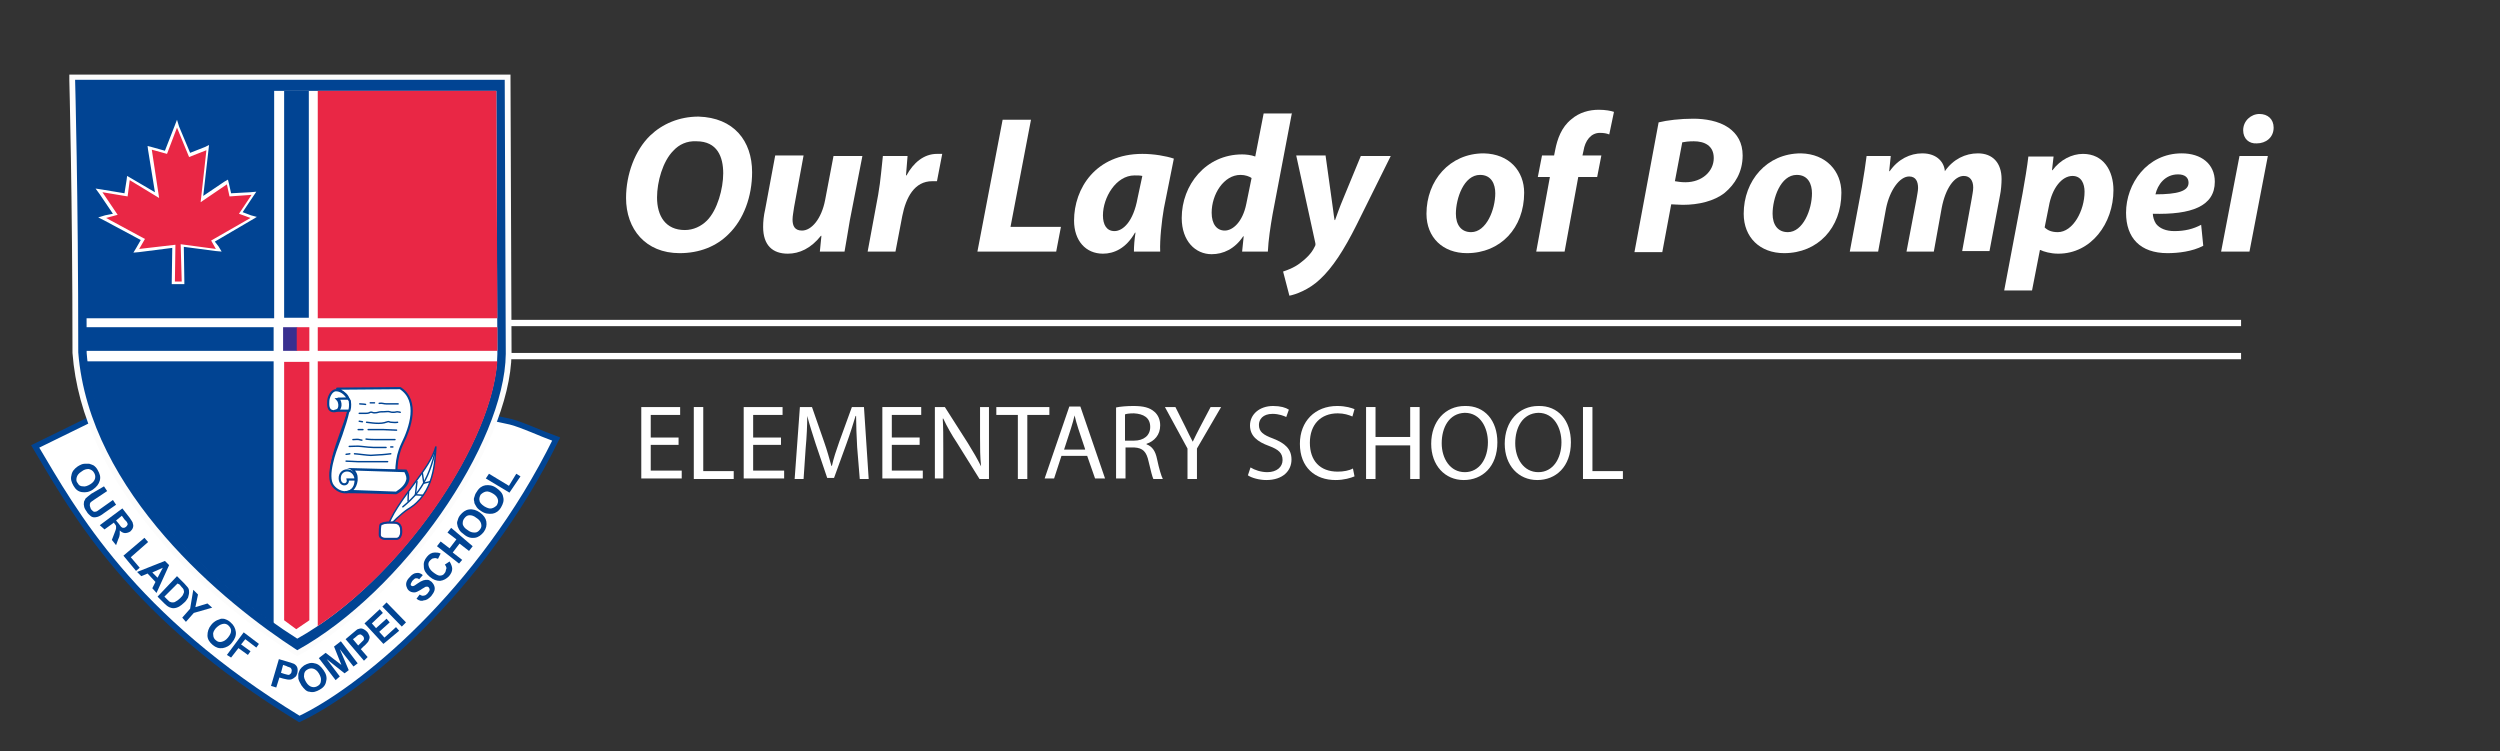 <?xml version="1.0" encoding="utf-8"?>
<!-- Generator: Adobe Illustrator 22.1.0, SVG Export Plug-In . SVG Version: 6.00 Build 0)  -->
<svg version="1.1" id="Layer_1" xmlns="http://www.w3.org/2000/svg" xmlns:xlink="http://www.w3.org/1999/xlink" x="0px" y="0px"
	 viewBox="0 0 476 143" style="enable-background:new 0 0 476 143;" xml:space="preserve">
<rect x="0" y="0" width="476" height="143" fill="#333333" stroke="none"/>
<style type="text/css">
	.st0{fill:#FFFFFF;}
	.st1{fill:#FFFFFF;stroke:#014493;stroke-width:1.099;}
	.st2{fill:#014493;}
	.st3{fill:#FCFCFC;}
	.st4{fill:#E92745;}
	.st5{fill:#392F8F;}
	.st6{fill:none;stroke:#014493;stroke-width:0.275;stroke-miterlimit:10;}
	.st7{fill:none;stroke:#014493;stroke-width:0.275;stroke-linecap:round;stroke-miterlimit:10;}
	.st8{fill:#FFFFFF;stroke:#392F8F;stroke-width:0.412;stroke-miterlimit:10;}
	.st9{fill:none;stroke:#014493;stroke-width:0.412;stroke-linecap:round;stroke-linejoin:round;}
	.st10{fill:none;stroke:#014493;stroke-width:0.412;stroke-miterlimit:10;}
	.st11{fill:none;}
	.st12{enable-background:new    ;}
</style>
<title>olp-header-logo</title>
<g>
	<g>
		<g>
			<rect x="16.3" y="60.9" class="st0" width="410.4" height="1.2"/>
			<rect x="16.5" y="67.2" class="st0" width="410.2" height="1.2"/>
			<g>
				<path class="st1" d="M97.2,80.3c-25.2-6-80.5-0.2-80.5-0.2L6.7,85c7.5,12.6,18.2,32.3,50.3,51.9c11.5-5.4,34.4-23.9,48.9-53.3
					C102.6,82.4,99.8,81,97.2,80.3z"/>
				<g>
					<path class="st2" d="M14.8,88.8c0.5-0.3,0.9-0.5,1.3-0.5c0.3,0,0.6,0,0.9,0c0.3,0.1,0.6,0.2,0.8,0.3c0.3,0.2,0.6,0.5,0.8,0.9
						c0.4,0.7,0.6,1.3,0.4,2s-0.6,1.2-1.3,1.7c-0.7,0.5-1.4,0.6-2.1,0.5c-0.7-0.1-1.2-0.5-1.6-1.2c-0.4-0.7-0.6-1.3-0.4-2
						C13.7,89.8,14.1,89.3,14.8,88.8z M15.5,89.8c-0.5,0.3-0.8,0.7-0.9,1.1c-0.1,0.4-0.1,0.8,0.2,1.1c0.2,0.4,0.5,0.6,1,0.6
						c0.4,0.1,0.9-0.1,1.4-0.4s0.8-0.7,0.9-1.1s0-0.8-0.2-1.1c-0.2-0.4-0.6-0.6-1-0.7C16.4,89.3,16,89.4,15.5,89.8z"/>
					<path class="st2" d="M19.8,92.6l0.6,0.9L18,95.1c-0.4,0.3-0.6,0.4-0.7,0.5c-0.2,0.2-0.2,0.4-0.2,0.6s0.1,0.4,0.2,0.7
						c0.2,0.3,0.4,0.4,0.5,0.5c0.2,0.1,0.4,0,0.5,0s0.4-0.2,0.8-0.5l2.4-1.7l0.6,0.9l-2.3,1.6c-0.5,0.4-0.9,0.6-1.2,0.7
						c-0.3,0.1-0.5,0.1-0.7,0.1s-0.5-0.1-0.7-0.3c-0.2-0.2-0.5-0.4-0.7-0.8C16.2,97,16,96.6,16,96.3c-0.1-0.3,0-0.5,0-0.8
						c0.1-0.2,0.2-0.4,0.3-0.6c0.2-0.2,0.6-0.5,1.1-0.9L19.8,92.6z"/>
					<path class="st2" d="M19,100l4.3-3.2l1.4,1.8c0.3,0.5,0.6,0.8,0.6,1.1c0.1,0.3,0.1,0.5,0,0.8s-0.3,0.5-0.5,0.7
						c-0.3,0.2-0.7,0.3-1,0.3s-0.7-0.2-1-0.5c0,0.3,0,0.5,0,0.7s-0.1,0.6-0.3,1l-0.4,1.1l-0.8-1l0.5-1.3c0.2-0.5,0.3-0.8,0.3-0.9
						s0-0.3,0-0.4s-0.1-0.3-0.3-0.5l-0.1-0.2l-1.8,1.3L19,100z M22.1,99.1l0.5,0.6c0.3,0.4,0.5,0.7,0.6,0.7c0.1,0.1,0.2,0.1,0.4,0.1
						c0.1,0,0.3-0.1,0.4-0.2s0.2-0.2,0.3-0.4c0-0.1,0-0.3-0.1-0.4c0-0.1-0.2-0.3-0.5-0.6l-0.5-0.7L22.1,99.1z"/>
					<path class="st2" d="M23.5,105.8l4-3.4l0.7,0.8l-3.3,2.9l1.7,2l-0.7,0.6L23.5,105.8z"/>
					<path class="st2" d="M29.8,112.9L29,112l0.6-1.2l-1.5-1.6l-1.2,0.5l-0.8-0.8l5.3-2.1l0.8,0.8L29.8,112.9z M30,110l1-1.9l-2,0.9
						L30,110z"/>
					<path class="st2" d="M33.7,109.7l1.4,1.4c0.3,0.3,0.5,0.6,0.7,0.8c0.2,0.3,0.2,0.6,0.2,0.9s-0.1,0.6-0.2,1
						c-0.2,0.3-0.4,0.7-0.8,1c-0.3,0.3-0.6,0.5-0.9,0.7c-0.4,0.2-0.7,0.3-1.1,0.3c-0.3,0-0.5-0.1-0.8-0.2c-0.2-0.1-0.5-0.3-0.8-0.6
						l-1.4-1.4L33.7,109.7z M33.8,111.1l-2.5,2.5l0.6,0.6c0.2,0.2,0.4,0.4,0.5,0.4c0.2,0.1,0.3,0.1,0.5,0.1s0.3,0,0.6-0.2
						c0.2-0.1,0.5-0.3,0.8-0.6c0.3-0.3,0.5-0.5,0.6-0.8c0.1-0.2,0.2-0.4,0.1-0.6c0-0.2-0.1-0.4-0.2-0.5c-0.1-0.1-0.3-0.3-0.6-0.7
						L33.8,111.1z"/>
					<path class="st2" d="M34.7,117.6l1.5-1.7l0.6-3.6l0.9,0.9l-0.5,2.4l2.3-0.7l0.9,0.8l-3.5,1l-1.5,1.7L34.7,117.6z"/>
					<path class="st2" d="M40.2,119c0.3-0.4,0.7-0.7,1.1-0.9c0.3-0.1,0.5-0.2,0.8-0.3c0.3,0,0.6,0,0.8,0.1c0.3,0.1,0.7,0.3,1,0.6
						c0.6,0.5,0.9,1.1,1,1.8c0.1,0.7-0.2,1.4-0.7,2c-0.5,0.7-1.2,1-1.8,1.1c-0.7,0.1-1.3-0.1-1.9-0.6c-0.6-0.5-1-1.1-1-1.8
						C39.5,120.3,39.7,119.6,40.2,119z M41.1,119.6c-0.4,0.5-0.6,0.9-0.5,1.3c0,0.4,0.2,0.8,0.5,1c0.3,0.3,0.7,0.4,1.1,0.3
						c0.4-0.1,0.8-0.3,1.2-0.8s0.6-0.9,0.6-1.3s-0.2-0.7-0.5-1s-0.7-0.4-1.1-0.3C41.9,118.9,41.5,119.2,41.1,119.6z"/>
					<path class="st2" d="M43.2,124.7l3.2-4.3l2.9,2.2l-0.5,0.7l-2.1-1.6l-0.8,1l1.8,1.3l-0.5,0.7l-1.8-1.3l-1.4,1.8L43.2,124.7z"/>
					<path class="st2" d="M51.6,130.6l1.5-5.1l1.7,0.5c0.6,0.2,1,0.3,1.2,0.4c0.3,0.2,0.5,0.4,0.6,0.7c0.1,0.3,0.1,0.7,0,1.1
						c-0.1,0.3-0.2,0.6-0.4,0.7c-0.2,0.2-0.4,0.3-0.6,0.4c-0.2,0.1-0.4,0.1-0.6,0.1c-0.3,0-0.6-0.1-1.1-0.2l-0.7-0.2l-0.6,1.9
						L51.6,130.6z M53.9,126.6l-0.4,1.5l0.6,0.2c0.4,0.1,0.7,0.2,0.8,0.2c0.2,0,0.3-0.1,0.4-0.2c0.1-0.1,0.2-0.2,0.2-0.4
						c0.1-0.2,0-0.4,0-0.5c-0.1-0.2-0.2-0.3-0.3-0.3c-0.1-0.1-0.4-0.1-0.7-0.3L53.9,126.6z"/>
					<path class="st2" d="M57.4,130.5c-0.3-0.5-0.5-0.9-0.6-1.3c0-0.3,0-0.6,0-0.9c0.1-0.3,0.2-0.6,0.3-0.8c0.2-0.3,0.5-0.6,0.8-0.8
						c0.7-0.4,1.3-0.6,2-0.4c0.7,0.1,1.2,0.6,1.7,1.3s0.7,1.4,0.5,2.1c-0.1,0.7-0.5,1.2-1.2,1.6c-0.7,0.4-1.3,0.6-2,0.4
						C58.4,131.7,57.9,131.2,57.4,130.5z M58.3,129.9c0.3,0.5,0.7,0.8,1.1,0.9c0.4,0.1,0.8,0,1.1-0.2c0.4-0.2,0.6-0.6,0.6-1
						c0.1-0.4-0.1-0.9-0.4-1.4c-0.3-0.5-0.7-0.8-1.1-0.9c-0.4-0.1-0.8,0-1.1,0.2c-0.4,0.2-0.6,0.6-0.6,1
						C57.8,128.9,58,129.4,58.3,129.9z"/>
					<path class="st2" d="M63.9,129.5l-3.2-4.2l1.3-1l3,2.3l-1.4-3.5l1.3-1l3.2,4.2l-0.8,0.6l-2.6-3.3l1.7,4l-0.8,0.6l-3.4-2.7
						l2.5,3.3L63.9,129.5z"/>
					<path class="st2" d="M69.3,125.8l-3.5-4.1l1.3-1.1c0.5-0.4,0.8-0.7,1-0.8c0.3-0.1,0.6-0.2,0.9-0.1s0.6,0.3,0.9,0.6
						c0.2,0.2,0.3,0.5,0.4,0.7s0.1,0.5,0,0.7s-0.1,0.4-0.3,0.6c-0.2,0.2-0.4,0.5-0.8,0.8l-0.5,0.5l1.3,1.5L69.3,125.8z M67.2,121.7
						l1,1.2l0.4-0.4c0.3-0.3,0.5-0.5,0.6-0.6s0.1-0.3,0.1-0.4s-0.1-0.3-0.2-0.4s-0.3-0.2-0.4-0.3c-0.2,0-0.3,0-0.5,0.1
						c-0.1,0.1-0.3,0.2-0.6,0.5L67.2,121.7z"/>
					<path class="st2" d="M73,122.6l-3.6-3.9l2.9-2.7l0.6,0.7l-2.1,2l0.8,0.9l2-1.8l0.6,0.7l-2,1.8l1,1.1l2.2-2l0.6,0.7L73,122.6z"
						/>
					<path class="st2" d="M76.5,119.3l-3.7-3.8l0.8-0.8l3.7,3.8L76.5,119.3z"/>
					<path class="st2" d="M79.3,114l0.6-0.8c0.3,0.2,0.6,0.3,0.8,0.2c0.3,0,0.5-0.2,0.7-0.4c0.2-0.3,0.4-0.5,0.4-0.7
						s-0.1-0.4-0.2-0.5s-0.2-0.1-0.3-0.1c-0.1,0-0.3,0-0.4,0.1s-0.4,0.2-0.8,0.5c-0.5,0.3-0.9,0.5-1.2,0.5c-0.4,0-0.8-0.1-1.1-0.4
						c-0.2-0.2-0.3-0.4-0.4-0.7c-0.1-0.3-0.1-0.6,0-0.9s0.3-0.6,0.6-0.9c0.4-0.5,0.9-0.8,1.3-0.8c0.4-0.1,0.9,0.1,1.2,0.4l-0.7,0.8
						c-0.2-0.2-0.4-0.2-0.6-0.2s-0.4,0.2-0.6,0.4c-0.2,0.2-0.3,0.5-0.4,0.7c0,0.1,0,0.3,0.1,0.3c0.1,0.1,0.2,0.1,0.3,0.1
						c0.2,0,0.5-0.2,0.9-0.5s0.8-0.5,1.1-0.6c0.3-0.1,0.5-0.1,0.8-0.1s0.5,0.2,0.8,0.4c0.2,0.2,0.4,0.5,0.5,0.8s0.1,0.6,0,0.9
						s-0.3,0.6-0.6,1c-0.5,0.5-0.9,0.8-1.4,0.8C80.3,114.5,79.8,114.4,79.3,114z"/>
					<path class="st2" d="M84.7,107.5l0.9-0.6c0.3,0.5,0.5,1,0.5,1.4c0,0.5-0.2,0.9-0.6,1.4c-0.5,0.5-1,0.8-1.7,0.9
						c-0.7,0-1.3-0.2-2-0.8c-0.7-0.6-1.1-1.2-1.1-1.9c-0.1-0.7,0.1-1.3,0.6-1.9c0.4-0.5,0.9-0.8,1.5-0.8c0.3,0,0.7,0,1.1,0.2l-0.5,1
						c-0.3-0.1-0.5-0.2-0.8-0.1c-0.3,0-0.5,0.2-0.7,0.4c-0.3,0.3-0.4,0.6-0.3,1s0.3,0.8,0.8,1.2c0.5,0.4,1,0.7,1.3,0.7
						c0.4,0,0.7-0.1,0.9-0.4c0.2-0.2,0.3-0.5,0.3-0.7C85.1,108.2,85,107.9,84.7,107.5z"/>
					<path class="st2" d="M87.4,107.3l-4.2-3.3l0.7-0.9l1.7,1.3l1.3-1.7l-1.7-1.3l0.7-0.9L90,104l-0.7,0.9l-1.8-1.4l-1.3,1.7
						l1.8,1.4L87.4,107.3z"/>
					<path class="st2" d="M88.4,101.8c-0.4-0.3-0.8-0.6-1-1c-0.1-0.3-0.3-0.5-0.3-0.8c-0.1-0.3-0.1-0.6,0-0.8
						c0.1-0.4,0.2-0.7,0.5-1.1c0.5-0.6,1-1,1.7-1.1s1.4,0.1,2.1,0.6s1.1,1.1,1.2,1.7c0.1,0.7,0,1.3-0.5,2c-0.5,0.6-1,1-1.7,1.1
						C89.7,102.5,89,102.3,88.4,101.8z M89,100.9c0.5,0.4,0.9,0.5,1.4,0.5c0.4,0,0.7-0.2,1-0.6s0.3-0.7,0.2-1.1
						c-0.1-0.4-0.4-0.8-0.9-1.1c-0.5-0.4-0.9-0.5-1.3-0.5s-0.7,0.2-1,0.6s-0.3,0.7-0.3,1.1C88.2,100.2,88.5,100.6,89,100.9z"/>
					<path class="st2" d="M91.6,97.3c-0.5-0.3-0.8-0.6-1-1c-0.2-0.3-0.3-0.5-0.3-0.8c-0.1-0.3-0.1-0.6,0-0.8
						c0.1-0.4,0.2-0.7,0.5-1.1c0.4-0.7,1-1.1,1.6-1.2c0.7-0.1,1.4,0,2.1,0.5s1.2,1,1.3,1.7c0.2,0.7,0,1.3-0.4,2s-1,1.1-1.6,1.2
						C93,97.9,92.3,97.8,91.6,97.3z M92.2,96.4c0.5,0.3,1,0.5,1.4,0.4s0.7-0.3,1-0.6c0.2-0.4,0.3-0.7,0.2-1.1
						c-0.1-0.4-0.4-0.8-0.9-1.1c-0.5-0.3-1-0.5-1.4-0.4s-0.7,0.3-1,0.6c-0.2,0.4-0.3,0.8-0.2,1.1C91.3,95.6,91.6,96,92.2,96.4z"/>
					<path class="st2" d="M97,93.8l-4.5-2.7l0.6-0.9l3.8,2.3l1.4-2.3l0.8,0.5L97,93.8z"/>
				</g>
			</g>
			<g>
				<path class="st2" d="M56.4,124.2c-6.6-4.2-39.6-26.5-42-57c0-30-0.6-51.7-0.6-51.9v-0.6h82.9l0.2,52.6
					c-0.2,17.6-20,45.8-40,56.8l-0.3,0.2L56.4,124.2z"/>
				<path class="st3" d="M96.1,15.3l0.2,52.1c-0.2,17.1-19.5,45.2-39.7,56.4c-13.8-8.9-39.6-30-41.7-56.7c0-30.3-0.6-51.9-0.6-51.9
					h81.8 M97.2,14.2h-1.1H14.3h-1.1v1.1c0,0.2,0.6,21.9,0.6,51.9l0,0l0,0c0.9,11.9,6.5,23.9,16.7,35.6c9.8,11.3,21.1,19,25.5,21.8
					l0.6,0.3l0.6-0.3c20.1-11.2,40-39.5,40.2-57.3l-0.2-52.1V14.2L97.2,14.2z"/>
			</g>
			<path class="st0" d="M15.9,17.3h78.6l0.2,50.1c-0.2,16.4-18.8,43.4-38.1,54.2c-13.3-8.4-38.1-28.8-40.1-54.4
				C16.5,38.1,15.9,17.3,15.9,17.3"/>
			<path class="st2" d="M16.5,68.8c2.5,22.3,22.1,40.4,35.6,50v-50H16.5z"/>
			<polygon class="st4" points="94.7,60.6 94.5,17.3 60.5,17.3 60.5,60.6 			"/>
			<path class="st4" d="M60.5,119.2c17.4-11.6,33.1-35,34.2-50.4H60.5V119.2z"/>
			<path class="st2" d="M52.1,62.3H16.2c0,1.5,0,3,0,4.5h35.9C52.1,66.8,52.1,62.3,52.1,62.3z"/>
			<polygon class="st4" points="60.5,62.3 60.5,66.8 94.7,66.8 94.7,62.3 			"/>
			<rect x="54.1" y="17.3" class="st2" width="4.7" height="43.2"/>
			<rect x="53.9" y="62.3" class="st5" width="2.7" height="4.5"/>
			<rect x="56.5" y="62.3" class="st4" width="2.4" height="4.5"/>
			<polygon class="st4" points="58.9,68.9 54.1,68.9 54.1,118.1 56.4,119.8 58.9,118.1 			"/>
			<path class="st2" d="M15.2,16.7c0,0,0.5,17.9,0.6,43.9h36.4V16.7H15.2z"/>
			<g>
				<polygon class="st4" points="33,53.9 33,46.9 25.9,47.8 27.2,45.7 19.4,41.5 21.9,40.8 18.8,36.3 23.9,37.1 24.4,33.9 
					29.8,37.2 28.4,28.2 31.5,29 33.7,23.6 36.1,29.5 39.5,28.1 38.4,37.9 43.3,34.7 43.8,37.1 48.4,36.7 45.9,40.5 48.3,41.4 
					40.5,45.9 41.6,47.7 34.7,46.8 34.8,53.9 				"/>
				<path class="st0" d="M33.7,24.3l2.3,5.6l3.3-1.3l-1.1,9.9l5-3.4l0.5,2.3l4.2-0.3l-2.4,3.6l2.2,0.8l-7.5,4.3l0.9,1.6l-6.7-0.9
					l0.2,7.1h-1.3l0.1-7l-6.9,0.8l1.1-1.9l-7.4-4l2.2-0.6l-2.9-4.3l4.8,0.8l0.4-3.1l5.6,3.4l-1.4-9.2l2.9,0.8L33.7,24.3 M33.7,22.8
					l-0.5,1.3l-1.8,4.6L28.9,28l-0.8-0.2l0.1,0.8l1.3,8l-4.6-2.7l-0.7-0.4l-0.1,0.8l-0.4,2.5l-4.2-0.7l-1.3-0.2L19,37l2.5,3.7L20,41
					l-1.3,0.4l1.2,0.6l6.9,3.7L26,47.1l-0.6,1l1.1-0.1l6.3-0.8l-0.1,6.4v0.5h0.5h1.3h0.6v-0.6L35,47l6.1,0.8l1.1,0.1l-0.6-1L40.9,46
					l7-4.1l1-0.6L47.8,41l-1.6-0.6l2-3l0.6-0.9l-1.1,0.1L44,36.8L43.6,35l-0.2-0.8l-0.7,0.4l-4,2.7l1-8.8l0.1-0.9L39,28l-2.8,1.1
					l-2.1-5L33.7,22.8L33.7,22.8z"/>
			</g>
			<path class="st0" d="M73.9,100.5c0.1-1.9,3.1-5.9,5.1-8.6s3.4-4.7,4-6.9c-0.2,2.7-0.2,9-5.4,12C76.4,97.8,74.5,99.6,73.9,100.5"
				/>
			<path class="st6" d="M73.9,100.5c0.1-1.9,3.1-5.9,5.1-8.6s3.4-4.7,4-6.9c-0.2,2.7-0.2,9-5.4,12C76.4,97.8,74.5,99.6,73.9,100.5z"
				/>
			<path class="st7" d="M76.7,96.5c1.6-1.4,4.5-3.5,6.1-10.3"/>
			<path class="st6" d="M77.8,93.6c-0.1,0.6-0.1,1.9-0.1,1.9"/>
			<polyline class="st6" points="79.4,91.6 79.1,94.2 80.6,94.3 			"/>
			<polyline class="st6" points="80.4,90 80.7,92 81.9,91.7 			"/>
			<path class="st8" d="M72.5,99.8c-0.2,0.4-0.2,1.6-0.2,2s0.3,0.8,1.1,0.8h2.1c0.6,0,0.9-0.7,0.9-1.4c0-0.7-0.1-1.7-1.4-1.7
				C73.9,99.5,73.5,99.4,72.5,99.8"/>
			<path class="st6" d="M72.5,99.8c-0.2,0.4-0.2,1.6-0.2,2s0.3,0.8,1.1,0.8h2.1c0.6,0,0.9-0.7,0.9-1.4c0-0.7-0.1-1.7-1.4-1.7
				C73.9,99.5,73.5,99.4,72.5,99.8z"/>
			<path class="st0" d="M76.2,73.9c0,0-10.7,0.1-12,0.1c1.6,0.9,3,1.5,1.9,5.1s-5.3,12.4-1.6,14.1c0.8,0.4,1.5,0.5,1.5,0.5
				c3.4,0,9.4,0.2,9.4,0.2c0.1-4.2-0.2-6.4,1.2-9.4C78.1,81.5,79.9,76.3,76.2,73.9"/>
			<path class="st9" d="M76.2,73.9c0,0-10.7,0.1-12,0.1c1.6,0.9,3,1.5,1.9,5.1s-5.3,12.4-1.6,14.1c0.8,0.4,1.5,0.5,1.5,0.5
				c3.4,0,9.4,0.2,9.4,0.2c0.1-4.2-0.2-6.4,1.2-9.4C78.1,81.5,79.9,76.3,76.2,73.9z"/>
			<path class="st0" d="M66.3,75.9c0,0-0.9,0.1-2.1,0.1c0.6,0.6,0.7,2.3-0.6,2.3c-1.3,0-1.1-1.4-1.1-1.9c0-0.6,0.5-2.1,1.5-2.1
				c1.1,0,2.3,1.1,2.5,2.4s-1.5,6.2-2.1,7.7c-0.5,1.3-2.4,6.3-1,8.1c1.4,1.8,4.1,1.7,4.3-0.8c0.2-2.5-2.7-2.8-3-0.9
				c-0.2,1.9,1.8,1.7,1.5,0.5h1.5"/>
			<path class="st10" d="M66.3,75.9c0,0-0.9,0.1-2.1,0.1c0.6,0.6,0.7,2.3-0.6,2.3c-1.3,0-1.1-1.4-1.1-1.9c0-0.6,0.5-2.1,1.5-2.1
				c1.1,0,2.3,1.1,2.5,2.4s-1.5,6.2-2.1,7.7c-0.5,1.3-2.4,6.3-1,8.1c1.4,1.8,4.1,1.7,4.3-0.8c0.2-2.5-2.7-2.8-3-0.9
				c-0.2,1.9,1.8,1.7,1.5,0.5h1.5"/>
			<g>
				<path class="st0" d="M66.6,93.6c0.6-0.3,1.2-1,1.3-2.1c0-0.1,0-0.3,0-0.5c-0.1-0.8-0.5-1.4-0.8-1.7l10,0.3
					c0.4,0.7,0.6,1.3,0.4,1.9c-0.2,0.8-0.9,1.6-2,2.3L66.6,93.6z"/>
				<path class="st2" d="M67.6,89.6l9.4,0.3c0.3,0.6,0.5,1.1,0.3,1.6c-0.2,0.7-0.8,1.4-1.9,2.1l-8.1-0.3c0.4-0.4,0.7-1,0.8-1.8
					c0-0.2,0-0.4,0-0.5C68.1,90.4,67.9,90,67.6,89.6 M66,89.1c0,0,1.5,0.2,1.7,1.9c0,0.1,0,0.3,0,0.4c-0.1,1.5-1,2.1-2,2.1l0,0v0.2
					l10,0.3c1.6-1,3.1-2.5,1.7-4.6L66,89.1L66,89.1z"/>
			</g>
			<path class="st0" d="M66.3,75.9c0,0-0.3,0-0.8,0c-0.3,0-0.7,0-1.1,0c0.6,0.6,0.7,2.3-0.6,2.3h1.7h0.2h0.8c0.3-1,0.1-1.6,0.1-1.9
				L66.3,75.9z"/>
			<path class="st9" d="M66.3,75.9c0,0-0.3,0-0.8,0c-0.3,0-0.7,0-1.1,0c0.6,0.6,0.7,2.3-0.6,2.3h1.7h0.2h0.8c0.3-1,0.1-1.6,0.1-1.9
				L66.3,75.9z"/>
			<path class="st7" d="M68.5,76.9c0.5,0,1.1,0.1,1.1,0.1"/>
			<line class="st7" x1="70.5" y1="76.7" x2="71.3" y2="76.7"/>
			<path class="st7" d="M72.2,76.8c0.6-0.1,0.8,0.1,1.4,0.1h1.2h1"/>
			<path class="st7" d="M68.4,78.7h1.3c0.6,0,0.7-0.2,0.8-0.2c0.2-0.1,0.5,0.1,0.7,0.1s0.5,0,0.8-0.1s0.7-0.1,1.1-0.1s0.8-0.1,1.1,0
				c0.3,0.1,0.4,0.1,0.7,0.1c0.4,0,0.6-0.1,0.7-0.1c0.2,0,0.6,0.1,0.6,0.1"/>
			<line class="st7" x1="68.4" y1="80.2" x2="69" y2="80.3"/>
			<path class="st7" d="M69.8,80.4c0.9,0.1,1.4,0.2,2.3,0.2s1.4-0.2,1.7-0.3s0.3,0.1,0.7,0.1c0.4,0,0.7,0.1,1.2,0"/>
			<line class="st7" x1="68.2" y1="81.8" x2="69.1" y2="81.8"/>
			<path class="st7" d="M70.1,81.8h1.7h1.3c0.4,0,2.1,0.1,2.4,0.1"/>
			<path class="st7" d="M67.2,83.7c0.5,0,0.9-0.1,1.2,0c0.3,0.1,0.5,0.1,0.5,0.1"/>
			<path class="st7" d="M69.7,83.6c0.6,0.1,1.6,0.1,1.9,0.1H73h2.2"/>
			<path class="st7" d="M66.5,85c0.8,0,1.5-0.1,2.3,0s1.9,0.2,2.4,0.2h2.3"/>
			<line class="st7" x1="74.4" y1="85.1" x2="74.8" y2="85.1"/>
			<path class="st7" d="M65.9,86.5c0.2,0,0.7-0.1,0.7-0.1"/>
			<path class="st7" d="M67.5,86.4c0.4,0,2.5,0.3,3.1,0.3c0.5,0,1.1-0.1,1.6-0.1c0.6,0,2.2-0.2,2.2-0.2"/>
			<path class="st7" d="M65.9,87.8c0.6,0,1.7,0.1,2.2,0.1h2.2h1.4h2.1"/>
		</g>
	</g>
</g>
<rect x="117.5" y="21.4" class="st11" width="423.9" height="46.6"/>
<g class="st12">
	<path class="st0" d="M143.2,32.8c0,4.6-1.6,9-4.5,11.8c-2.3,2.3-5.5,3.6-9.3,3.6c-6.5,0-10.2-4.6-10.2-10.5c0-4.5,1.7-9.1,4.6-11.9
		c2.3-2.2,5.5-3.6,9.2-3.6C139.7,22.4,143.2,26.8,143.2,32.8z M128.2,28.7c-2,2-3.1,5.9-3.1,8.9c0,3.5,1.6,6.2,5.3,6.2
		c1.6,0,3.1-0.7,4.2-1.8c2-2,3.1-6.1,3.1-9c0-3.1-1.1-6.1-5.1-6.1C130.8,26.8,129.3,27.5,128.2,28.7z"/>
	<path class="st0" d="M164.2,29.7L161.8,42c-0.4,2.3-0.7,4.3-1,5.9h-4.7l0.3-3h-0.1c-1.9,2.4-4.1,3.4-6.3,3.4
		c-2.9,0-4.7-1.6-4.7-5.1c0-1,0.1-2.1,0.4-3.4l1.9-10.2h5.4l-1.8,9.8c-0.1,0.8-0.3,1.7-0.3,2.4c0,1.2,0.4,2.1,1.8,2.1
		c1.8,0,3.7-2.2,4.4-5.8l1.6-8.4H164.2z"/>
	<path class="st0" d="M165.2,47.9l2-10.8c0.5-2.8,0.7-5.8,0.9-7.4h4.7c-0.1,1.2-0.2,2.5-0.3,3.7h0.1c1.3-2.4,3.3-4.1,5.8-4.1
		c0.3,0,0.7,0,1,0l-1,5.2c-0.3,0-0.6,0-0.9,0c-3.4,0-5,3.1-5.7,6.6l-1.3,6.8H165.2z"/>
	<path class="st0" d="M190.9,22.8h5.4l-3.9,20.4h9.6l-0.9,4.7h-15L190.9,22.8z"/>
	<path class="st0" d="M215.9,47.9c0-1.1,0.1-2.3,0.3-3.6h-0.1c-1.7,3-4,4-6.1,4c-3.3,0-5.5-2.5-5.5-6.3c0-6.1,4.1-12.7,13-12.7
		c2.2,0,4.5,0.4,6,0.9l-1.9,9.5c-0.4,2.3-0.8,5.9-0.7,8.2H215.9z M217.5,33.5c-0.4-0.1-0.9-0.1-1.5-0.1c-3.5,0-6,4.2-6,7.6
		c0,1.8,0.7,3,2.2,3c1.6,0,3.6-1.8,4.4-6.3L217.5,33.5z"/>
	<path class="st0" d="M246,21.4l-3.7,19.4c-0.4,2.3-0.8,4.9-0.9,7.1h-4.9l0.3-2.9h-0.1c-1.6,2.4-3.8,3.4-6,3.4
		c-3.1,0-5.7-2.5-5.7-6.9c0-6.3,4.6-12.1,11.5-12.1c0.7,0,1.7,0.1,2.5,0.4l1.6-8.2H246z M238.3,33.9c-0.4-0.3-1.2-0.6-2.1-0.6
		c-3.2,0-5.5,3.7-5.5,7.2c0,2.2,1,3.4,2.5,3.4c1.5,0,3.4-1.6,4.1-5.1L238.3,33.9z"/>
	<path class="st0" d="M252.4,29.7l1.1,7.9c0.3,1.9,0.4,3.2,0.6,4.3h0.1c0.4-1.1,0.8-2.3,1.6-4.2l3.3-8h5.7l-6.5,13.1
		c-2.4,4.8-4.6,8.2-7,10.4c-2.1,2-4.7,2.9-5.8,3.1l-1.2-4.6c0.9-0.3,2-0.7,3.1-1.5c1.2-0.9,2.3-1.9,2.9-3.2c0.2-0.3,0.2-0.5,0.1-0.9
		l-3.6-16.5H252.4z"/>
	<path class="st0" d="M290.2,36.7c0,6.7-4.5,11.5-10.9,11.5c-4.6,0-7.7-3-7.7-7.5c0-6.3,4.4-11.5,10.9-11.5
		C287.4,29.3,290.2,32.6,290.2,36.7z M277.2,40.7c0,2.1,1,3.5,2.9,3.5c2.9,0,4.6-4.3,4.6-7.4c0-1.7-0.7-3.5-2.9-3.5
		C278.7,33.3,277.2,37.8,277.2,40.7z"/>
	<path class="st0" d="M292.5,47.9l2.6-14.2h-2.3l0.8-4.1h2.3l0.2-1c0.4-2.1,1.2-4.4,3.1-5.9c1.5-1.3,3.4-1.8,5.2-1.8
		c1.3,0,2.3,0.2,2.9,0.4l-0.9,4.3c-0.5-0.2-1-0.3-1.8-0.3c-1.7,0-2.8,1.5-3.1,3.4l-0.2,0.9h3.6l-0.8,4.1h-3.6l-2.6,14.2H292.5z"/>
	<path class="st0" d="M315.8,23.3c1.6-0.4,4.1-0.7,6.6-0.7c2.2,0,4.8,0.4,6.7,1.7c1.7,1.2,2.7,2.9,2.7,5.3c0,3.2-1.5,5.5-3.4,7.1
		c-2,1.6-5,2.3-8,2.3c-0.9,0-1.6-0.1-2.2-0.1l-1.7,9.1h-5.3L315.8,23.3z M318.9,34.5c0.6,0.1,1.2,0.2,2,0.2c3.2,0,5.4-2.1,5.4-4.6
		c0-2.4-1.8-3.2-3.8-3.2c-1,0-1.7,0.1-2.2,0.2L318.9,34.5z"/>
	<path class="st0" d="M350.6,36.7c0,6.7-4.5,11.5-10.9,11.5c-4.6,0-7.7-3-7.7-7.5c0-6.3,4.4-11.5,10.9-11.5
		C347.7,29.3,350.6,32.6,350.6,36.7z M337.5,40.7c0,2.1,1,3.5,2.9,3.5c2.9,0,4.6-4.3,4.6-7.4c0-1.7-0.7-3.5-2.9-3.5
		C339,33.3,337.5,37.8,337.5,40.7z"/>
	<path class="st0" d="M352.2,47.9l2.3-12.3c0.4-2.3,0.7-4.3,0.9-5.9h4.6l-0.3,2.9h0.1c1.6-2.3,3.9-3.4,6.2-3.4
		c2.9,0,4.2,1.8,4.3,3.4c1.6-2.3,3.9-3.4,6.3-3.4c2.8,0,4.5,1.8,4.5,4.9c0,0.8-0.1,2.2-0.3,3.1l-2,10.6h-5.2l1.8-9.9
		c0.1-0.7,0.3-1.5,0.3-2.2c0-1.3-0.6-2.2-1.8-2.2c-1.8,0-3.5,2.4-4.2,6.1l-1.5,8.3h-5.2l1.9-10c0.1-0.7,0.3-1.5,0.3-2.1
		c0-1.2-0.4-2.2-1.7-2.2c-1.8,0-3.7,2.6-4.4,6.1l-1.5,8.2H352.2z"/>
	<path class="st0" d="M381.6,55.3l3.5-18.5c0.4-2.2,0.9-5.2,1.1-7h4.8l-0.3,2.6h0.1c1.5-2,3.7-3.1,5.8-3.1c3.9,0,5.8,3.2,5.8,6.9
		c0,6.3-4.2,12.1-10.5,12.1c-1.5,0-2.8-0.4-3.4-0.7h-0.1l-1.5,7.7H381.6z M389.3,43.3c0.6,0.6,1.4,0.9,2.5,0.9
		c2.9,0,5.1-4.1,5.1-7.7c0-1.5-0.6-3-2.3-3c-2,0-3.9,2.3-4.5,5.8L389.3,43.3z"/>
	<path class="st0" d="M419.5,46.8c-2.1,1.1-4.8,1.4-6.8,1.4c-5.2,0-7.9-2.9-7.9-7.7c0-5.5,4-11.3,10.6-11.3c3.7,0,6.3,2,6.3,5.4
		c0,4.7-4.5,6.3-11.8,6.1c0,0.5,0.2,1.3,0.6,1.9c0.7,0.9,1.9,1.4,3.5,1.4c2,0,3.6-0.4,5.1-1.2L419.5,46.8z M414.7,33.2
		c-2.5,0-3.9,2-4.3,3.8c4.2,0,6.3-0.6,6.3-2.2C416.7,33.8,416,33.2,414.7,33.2z"/>
	<path class="st0" d="M422.9,47.9l3.5-18.2h5.4l-3.5,18.2H422.9z M427.1,24.8c0-1.8,1.5-3.1,3.1-3.1c1.6,0,2.7,1,2.7,2.6
		c0,1.9-1.5,3-3.2,3C428.2,27.4,427.1,26.4,427.1,24.8z"/>
</g>
<rect x="120.5" y="76.7" class="st11" width="233.6" height="34.5"/>
<g class="st12">
	<path class="st0" d="M129.2,84.7h-5.3v4.9h5.9v1.5h-7.7V77.5h7.4v1.5h-5.6v4.3h5.3V84.7z"/>
	<path class="st0" d="M132.1,77.5h1.8v12.2h5.8v1.5h-7.6V77.5z"/>
	<path class="st0" d="M148.7,84.7h-5.3v4.9h5.9v1.5h-7.7V77.5h7.4v1.5h-5.6v4.3h5.3V84.7z"/>
	<path class="st0" d="M163.2,85.1c-0.1-1.9-0.2-4.2-0.2-5.9h-0.1c-0.5,1.6-1,3.3-1.7,5.2l-2.4,6.6h-1.3l-2.2-6.5
		c-0.6-1.9-1.2-3.7-1.6-5.3h0c0,1.7-0.1,4-0.3,6.1l-0.4,5.9h-1.7l1-13.7h2.3l2.3,6.6c0.6,1.7,1,3.2,1.4,4.6h0.1
		c0.3-1.4,0.8-2.9,1.4-4.6l2.4-6.6h2.3l0.9,13.7h-1.7L163.2,85.1z"/>
	<path class="st0" d="M175.1,84.7h-5.3v4.9h5.9v1.5H168V77.5h7.4v1.5h-5.6v4.3h5.3V84.7z"/>
	<path class="st0" d="M178,91.2V77.5h1.9l4.4,6.9c1,1.6,1.8,3,2.5,4.4l0,0c-0.2-1.8-0.2-3.5-0.2-5.6v-5.7h1.7v13.7h-1.8l-4.3-6.9
		c-1-1.5-1.9-3.1-2.6-4.6l-0.1,0c0.1,1.7,0.1,3.4,0.1,5.6v5.8H178z"/>
	<path class="st0" d="M193.9,79h-4.2v-1.5h10.1V79h-4.2v12.2h-1.8V79z"/>
	<path class="st0" d="M202.1,86.8l-1.4,4.3h-1.8l4.7-13.7h2.1l4.7,13.7h-1.9l-1.5-4.3H202.1z M206.6,85.5l-1.3-3.9
		c-0.3-0.9-0.5-1.7-0.7-2.5h0c-0.2,0.8-0.4,1.6-0.7,2.5l-1.3,4H206.6z"/>
	<path class="st0" d="M212.4,77.6c0.9-0.2,2.2-0.3,3.4-0.3c1.9,0,3.1,0.3,4,1.1c0.7,0.6,1.1,1.5,1.1,2.6c0,1.8-1.1,3-2.6,3.5v0.1
		c1.1,0.4,1.7,1.3,2,2.8c0.4,1.9,0.8,3.2,1.1,3.8h-1.8c-0.2-0.4-0.5-1.6-0.9-3.3c-0.4-1.9-1.1-2.6-2.7-2.7h-1.7v5.9h-1.8V77.6z
		 M214.1,83.9h1.8c1.9,0,3.1-1,3.1-2.6c0-1.8-1.3-2.5-3.1-2.6c-0.9,0-1.5,0.1-1.7,0.2V83.9z"/>
	<path class="st0" d="M226.1,91.2v-5.8l-4.3-7.9h2l1.9,3.8c0.5,1,0.9,1.9,1.4,2.8h0c0.4-0.9,0.9-1.8,1.4-2.8l2-3.8h2l-4.6,7.9v5.8
		H226.1z"/>
	<path class="st0" d="M238.1,89c0.8,0.5,2,0.9,3.2,0.9c1.8,0,2.9-1,2.9-2.3c0-1.3-0.7-2-2.6-2.7c-2.2-0.8-3.6-1.9-3.6-3.9
		c0-2.1,1.8-3.7,4.4-3.7c1.4,0,2.4,0.3,3,0.7l-0.5,1.4c-0.4-0.2-1.4-0.6-2.6-0.6c-1.9,0-2.6,1.1-2.6,2.1c0,1.3,0.8,1.9,2.7,2.6
		c2.3,0.9,3.5,2,3.5,4c0,2.1-1.6,3.9-4.8,3.9c-1.3,0-2.8-0.4-3.5-0.9L238.1,89z"/>
	<path class="st0" d="M257.9,90.7c-0.7,0.3-2,0.7-3.6,0.7c-3.9,0-6.8-2.4-6.8-6.9c0-4.3,2.9-7.2,7.1-7.2c1.7,0,2.8,0.4,3.3,0.6
		l-0.4,1.4c-0.7-0.3-1.6-0.6-2.8-0.6c-3.2,0-5.3,2.1-5.3,5.6c0,3.4,1.9,5.5,5.3,5.5c1.1,0,2.2-0.2,2.9-0.6L257.9,90.7z"/>
	<path class="st0" d="M261.9,77.5v5.7h6.6v-5.7h1.8v13.7h-1.8v-6.4h-6.6v6.4h-1.8V77.5H261.9z"/>
	<path class="st0" d="M285.1,84.2c0,4.7-2.9,7.2-6.4,7.2c-3.6,0-6.2-2.8-6.2-6.9c0-4.3,2.7-7.2,6.4-7.2
		C282.7,77.2,285.1,80.1,285.1,84.2z M274.5,84.4c0,2.9,1.6,5.5,4.4,5.5c2.8,0,4.4-2.6,4.4-5.7c0-2.7-1.4-5.6-4.4-5.6
		C275.9,78.7,274.5,81.4,274.5,84.4z"/>
	<path class="st0" d="M299.1,84.2c0,4.7-2.9,7.2-6.4,7.2c-3.6,0-6.2-2.8-6.2-6.9c0-4.3,2.7-7.2,6.4-7.2
		C296.7,77.2,299.1,80.1,299.1,84.2z M288.5,84.4c0,2.9,1.6,5.5,4.4,5.5c2.8,0,4.4-2.6,4.4-5.7c0-2.7-1.4-5.6-4.4-5.6
		C289.9,78.7,288.5,81.4,288.5,84.4z"/>
	<path class="st0" d="M301.4,77.5h1.8v12.2h5.8v1.5h-7.6V77.5z"/>
</g>
</svg>
